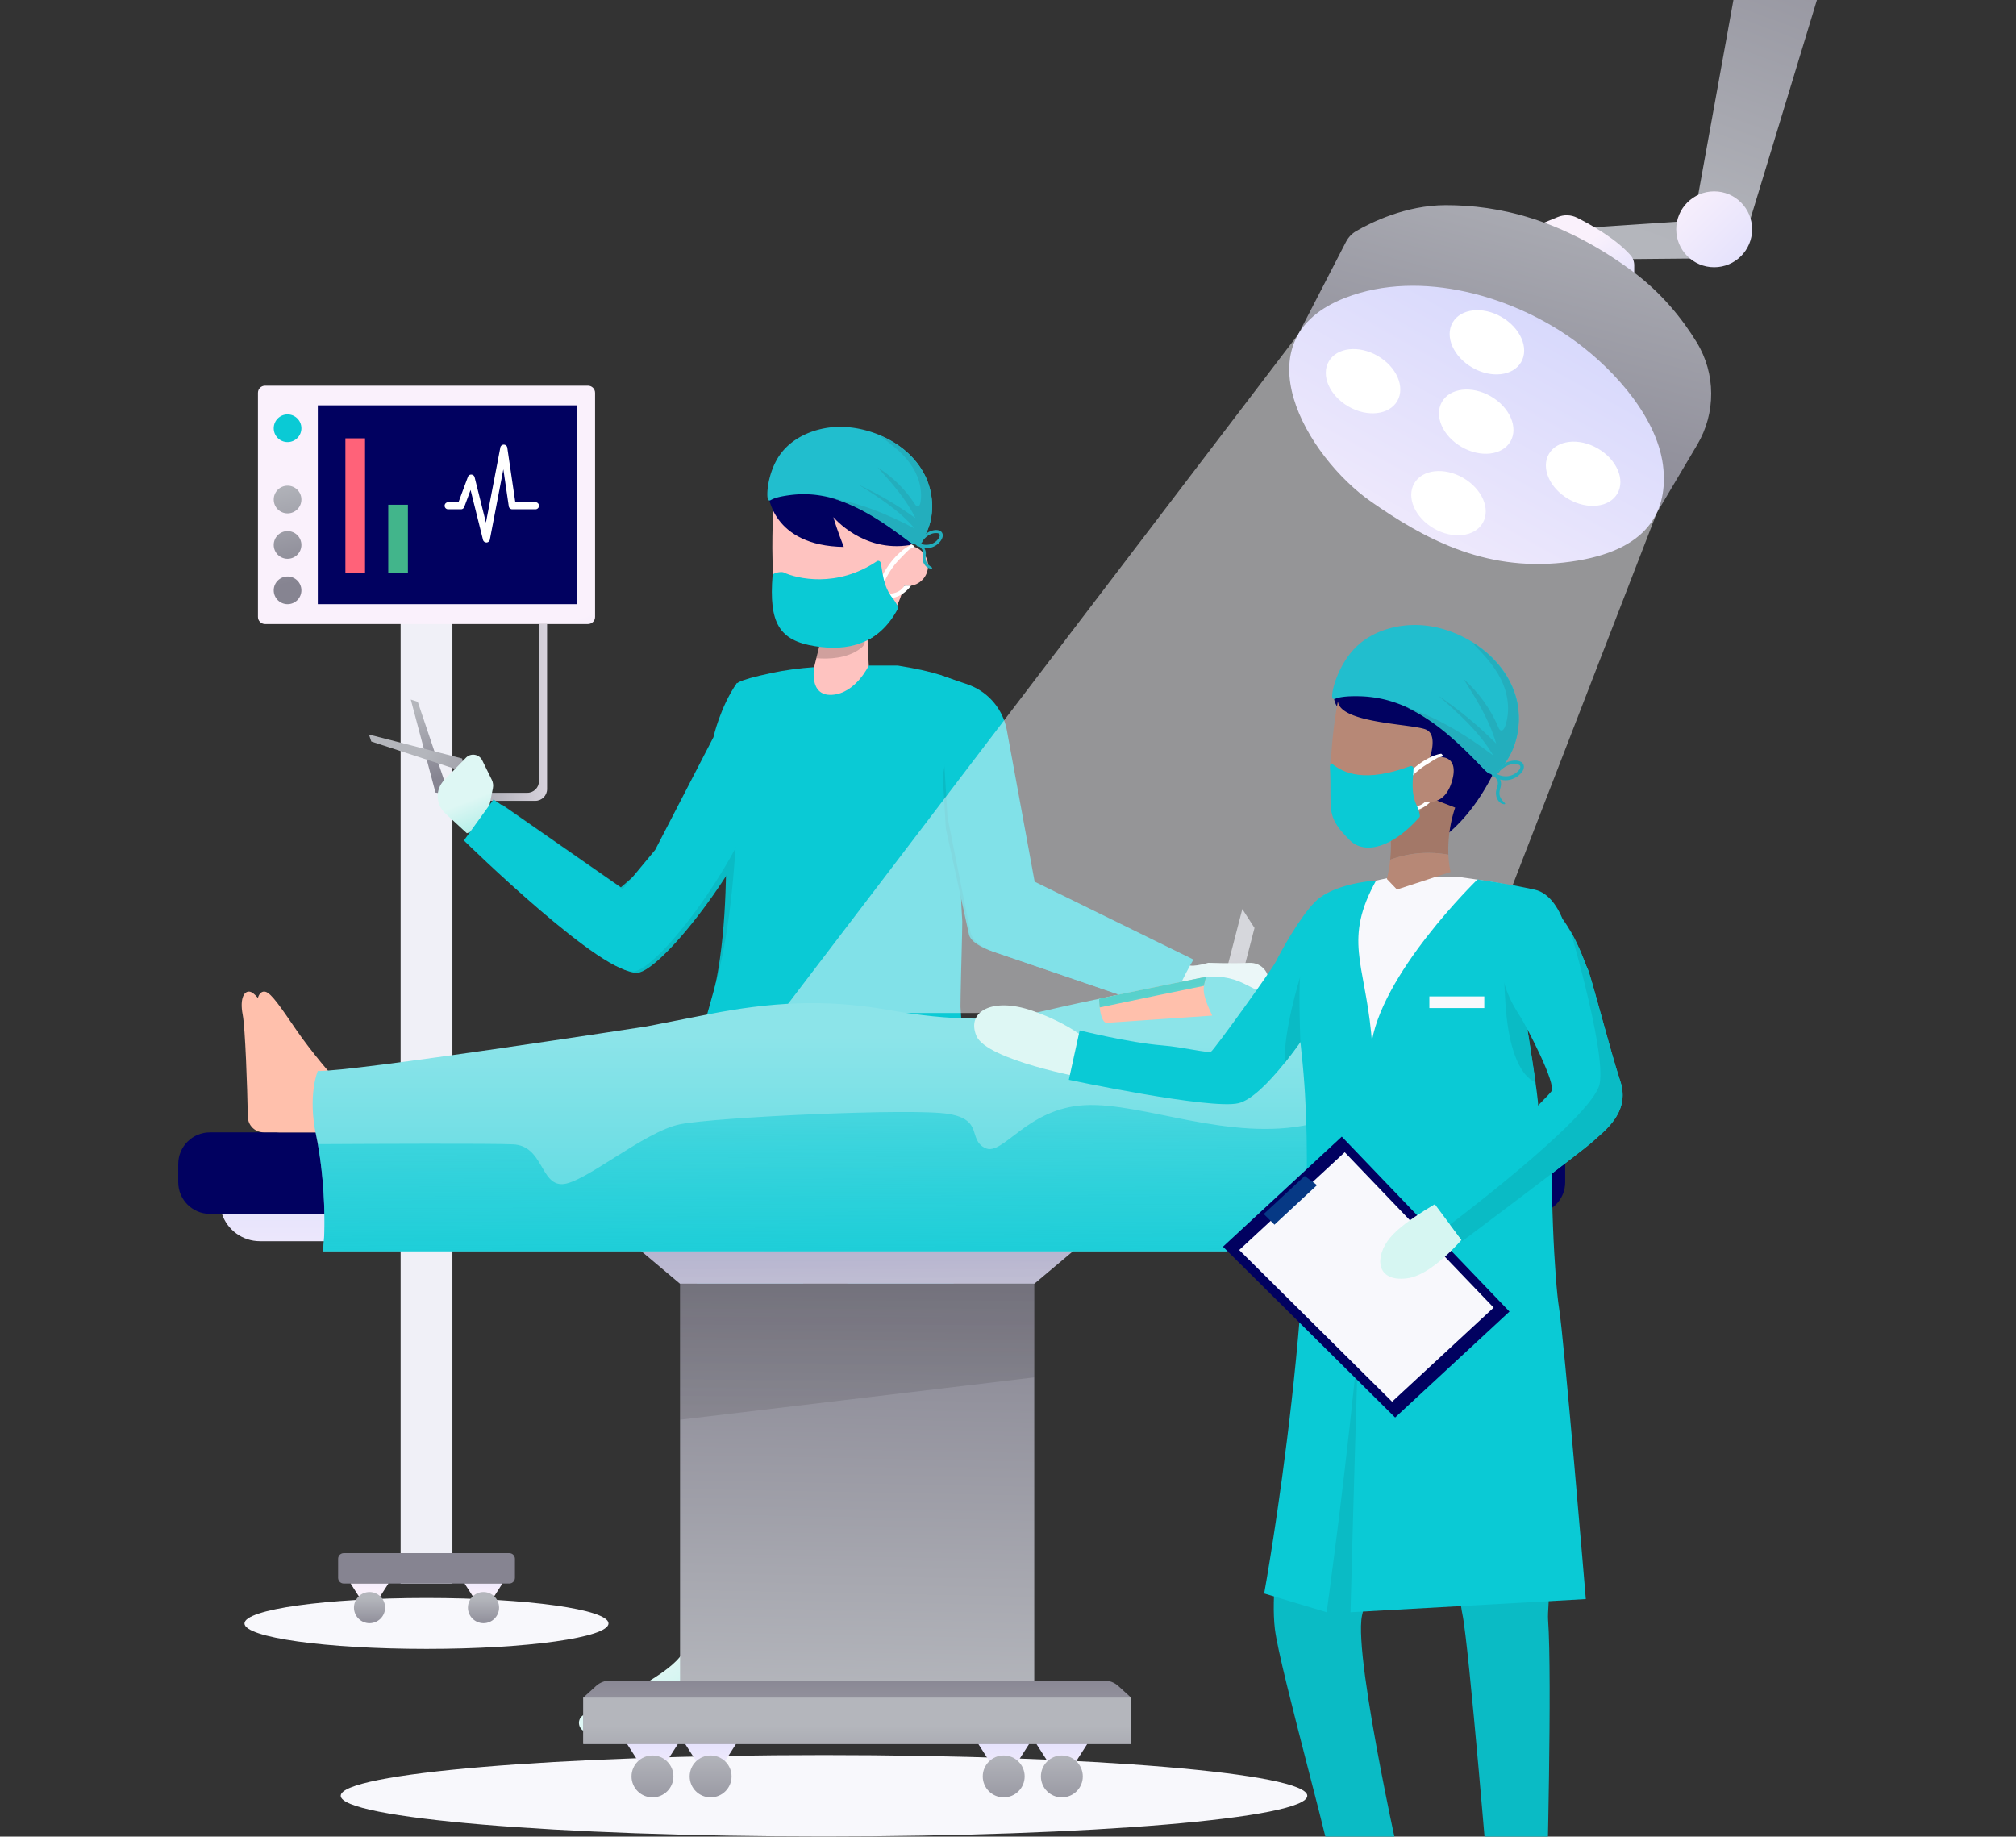 <svg width="8551" height="7790" fill="none" xmlns="http://www.w3.org/2000/svg"><rect width="100%" height="100%" fill="#333333" stroke="none"/><g clip-path="url(#clip0_30_5453)"><path d="M1809 6994c426.36 0 772-48.35 772-108s-345.64-108-772-108-772 48.35-772 108 345.64 108 772 108z" fill="#F8F8FC"/><path d="M2320.3 2646.91h-34.05v665.99c0 27.44-22.31 49.75-49.75 49.75h-336.52v34.05h370.72c27.44 0 49.75-22.31 49.75-49.75v-700.04" fill="url(#paint0_linear_30_5453)"/><path d="M1918.92 2607.7h-219.7v4108.94h219.7V2607.7z" fill="#F0F0F7"/><path d="M2493.77 2646.87H1124.36c-16.73 0-30.23-13.5-30.23-30.23v-950.41c0-16.73 13.5-30.23 30.23-30.23h1369.41c16.73 0 30.23 13.5 30.23 30.23v950.41c.15 16.73-13.5 30.23-30.23 30.23z" fill="url(#paint1_linear_30_5453)"/><path d="M1348.02 2562.66v-843.42H2446.8v843.42H1348.02z" fill="#010160"/><path d="M2160.18 6716.58h-702.09c-13.21 0-23.92-10.71-23.92-23.92v-81.01c0-13.21 10.71-23.92 23.92-23.92h702.09c13.21 0 23.92 10.71 23.92 23.92v81.01c-.14 13.21-10.86 23.92-23.92 23.92z" fill="url(#paint2_linear_30_5453)"/><path d="M1567.43 6716.59h-80.28l36.25 56.51h87.91l36.25-56.51h-80.13z" fill="url(#paint3_linear_30_5453)"/><path d="M1567.43 6884.79c36.47 0 66.04-29.56 66.04-66.04 0-36.47-29.57-66.04-66.04-66.04-36.48 0-66.05 29.57-66.05 66.04 0 36.48 29.57 66.04 66.05 66.04z" fill="url(#paint4_linear_30_5453)"/><path d="M2050.85 6716.59h-80.28l36.39 56.51h87.77l36.25-56.51h-80.13z" fill="url(#paint5_linear_30_5453)"/><path d="M2050.84 6884.79c36.48 0 66.04-29.56 66.04-66.04 0-36.47-29.56-66.04-66.04-66.04-36.47 0-66.04 29.57-66.04 66.04 0 36.48 29.57 66.04 66.04 66.04z" fill="url(#paint6_linear_30_5453)"/><path d="M1548.34 1859.23h-83.36v571.78h83.36v-571.78z" fill="#FF6279"/><path d="M1730.18 2140.94h-83.35v289.99h83.35v-289.99z" fill="#42B58B"/><path d="M2063.18 2300.94c-6.9 0-12.92-4.69-14.53-11.3l-52.69-211.33-26.71 72.06c-2.2 5.87-7.77 9.83-14.08 9.83h-54.31c-8.21 0-14.96-6.75-14.96-14.97 0-8.21 6.75-14.97 14.96-14.97h43.89l39.91-107.57c2.35-6.16 7.78-9.98 14.83-9.69 6.6.44 12.03 4.99 13.64 11.3l47.99 192.41 61.06-318.47a14.93 14.93 0 0114.67-12.18h.3c7.33.15 13.35 5.58 14.52 12.77l34.05 231.43h85.56c8.22 0 14.97 6.76 14.97 14.97 0 8.22-6.75 14.97-14.97 14.97h-98.47c-7.49 0-13.65-5.43-14.82-12.76l-23.05-156.89-57.23 298.36c-1.32 6.9-7.34 11.89-14.24 12.18 0-.15-.14-.15-.29-.15z" fill="#fff"/><path d="M1219.75 1875.17c32.42 0 58.7-26.28 58.7-58.7 0-32.43-26.28-58.71-58.7-58.71s-58.7 26.28-58.7 58.71c0 32.42 26.28 58.7 58.7 58.7z" fill="#0ACAD5"/><path d="M1219.75 2177.52c32.42 0 58.7-26.28 58.7-58.7s-26.28-58.71-58.7-58.71-58.7 26.29-58.7 58.71 26.28 58.7 58.7 58.7z" fill="url(#paint7_linear_30_5453)"/><path d="M1219.75 2370.13c32.42 0 58.7-26.28 58.7-58.7s-26.28-58.7-58.7-58.7-58.7 26.28-58.7 58.7 26.28 58.7 58.7 58.7z" fill="url(#paint8_linear_30_5453)"/><path d="M1219.75 2562.64c32.42 0 58.7-26.28 58.7-58.7s-26.28-58.71-58.7-58.71-58.7 26.29-58.7 58.71 26.28 58.7 58.7 58.7z" fill="url(#paint9_linear_30_5453)"/><path d="M5255.67 4188.72l65.45-252.78-51.73-80.24-86.14 333.02h72.42z" fill="url(#paint10_linear_30_5453)"/><path d="M4981.96 4099.34s-62.92-26.8-.69-28.9c62.23-2.09 51 37.72 59.35 30.13 8.34-7.6 10.67-44.65-.41-16.77-11.07 27.88 84.62.1 84.62.1s109.24 3.72 171.22.21c61.98-3.5 92.34 51.79 82.85 87.74-9.49 35.95-32.32 112.05-117.96 133.64-85.63 21.58-266.62-24.33-324.57-55.31-57.78-31.09 45.59-150.84 45.59-150.84z" fill="url(#paint11_linear_30_5453)"/><path d="M3168.72 6983.91l-26.45 302.08c-2.95 34.16-31.53 60.28-65.86 60.28h-582.15c-38.27 0-53.05-49.28-21.35-70.8 14.62-9.85 33.67-20.2 58.48-30.88 125.49-54.04 346.59-170.01 368.76-246.39 22.18-76.38 268.57-14.29 268.57-14.29z" fill="url(#paint12_linear_30_5453)"/><path d="M4030.62 6892.55l19.22 342.16c2.46 43.69-32.36 80.65-76.22 80.65H3426.8c-44.68 0-62.26-57.33-25.63-82.95 14.13-9.86 31.54-19.55 53.06-28.25 108.08-43.7 312.26-222.58 332.96-281.38 20.86-58.81 243.43-30.23 243.43-30.23z" fill="url(#paint13_linear_30_5453)"/><path d="M2889.83 7000.28c192.49 61.84 269.1 0 269.1 0l317.33-1991.3 60.25-378.31-533.56-181.62-4.78-1.59-.15 5.36-15.78 370.19-92.41 2177.27z" fill="url(#paint14_linear_30_5453)"/><path d="M3478.17 4486l61.41 507.93 234.92 1940.9c117.75 59.81 275.47-4.78 275.47-4.78l-6.66-1902.96-1.59-429.57L3478.17 4486z" fill="url(#paint15_linear_30_5453)"/><path d="M3382.32 3014.92s-64.69 141.24-44.86 788.53c2.09 67.9 21.45-1.45 25.58 78.02 43.5 836.99-3.27 732.89-3.27 732.89s-62.57 33.35-421.38-14.26c0 0-29.6 60.34 81.8-363.41 111.4-423.74 33.18-1136.56 33.18-1136.56s-22.57-10.95 149.28-53.2c49.47-12.21 108.78-23.46 179.67-32.01z" fill="#0ABBC5"/><path d="M1847.21 3361.64l-104.85-394.44 29.68 9.57 132.74 395.15-57.57-10.28z" fill="url(#paint16_linear_30_5453)"/><path d="M3160.54 2917.53s158.44 97.2 112.63 375.52c-45.82 278.32-433.85 794.44-560.29 831.54-126.44 37.13-710.32-538.68-710.32-538.68L2128 3411.74l505.52 351.9 225.91-196.98 201.47-418.97c0-.01 27.82-126.82 99.64-230.16z" fill="#0ABBC5"/><path d="M1960.26 3217.18L1565 3115.56l9.89 29.57L1971 3274.55l-10.74-57.37z" fill="url(#paint17_linear_30_5453)"/><path d="M4041.72 4597.67L3478.32 4486l61.41 507.93c195.81 28.1 380.47 33.74 503.58 33.31l-1.59-429.57z" fill="#0ABBC5"/><path d="M2982.24 4823.15c139.04 91.82 315.88 149.61 493.87 185.96l60.26-378.3-533.57-181.62c-1.74 1.45-3.33 2.61-4.92 3.77l-15.64 370.19z" fill="url(#paint18_linear_30_5453)"/><path d="M2076.12 3415.86l14.54-72.45c2.39-12.18.75-24.81-4.65-35.93l-40.7-82.66c-12.97-26.42-48.32-32.04-68.91-10.94l-92.03 94.62c-38.68 39.69-36.87 103.44 3.86 140.99l92.01 84.63s112.75-33.83 95.88-118.26z" fill="url(#paint19_linear_30_5453)"/><path d="M3458.75 2829.27l246.31-1.82-74.88 1810.56h-336.13s-12.31-1470.88 164.7-1808.74z" fill="#0ACAD5"/><path d="M4093.06 4618.31s-220.52 19.27-541.81 19.27v-878.72c-2.55-91.41-4.08-146.36-4.08-146.36s-15.96-572.17 137.77-789.52c0 0 60.92-.26 123.37 0 176.01 28.98 203.82 49.15 271.57 75.54 11.77 11.13-16.48 5.78-14.74 44.63 8.5 185.65-3.58 646.87 16.36 965.64 0 106.62-18.42 527.13 0 595.19-14.43 219.2-36.96-895.05 11.56 114.33z" fill="#0ACAD5"/><path d="M3998.86 3291.75l12.84 221.82 98.92 453.03c13.8 39.25 78.18 62.19 117.75 75.36l728.98 247.79c-10.48-60.03 85.14-228.53 85.14-228.53l-346.96-132.31-336.56-160.15-128.53-665.22c-17.61-84.17-76.77-153.65-157-184.39l-7.6-2.98-66.98 375.58z" fill="#0ABBC5"/><path d="M3458.75 2829.3s-71.98 154.76-85.97 885.02c-1.46 76.61 21.5-.2 21.47 89.56-.26 945.48-41.54 825.13-41.54 825.13s-64.23 33.4-420.1-44.07c0 0-32.72 65.98 100.67-403.82 133.39-469.79 92.49-1277.73 92.49-1277.73s-21.97-13.84 151.88-49.98c50.04-10.47 109.86-19.19 181.1-24.11z" fill="#0ACAD5"/><path d="M3125.77 2896.54s154.31 126.16 108.5 404.48c-45.82 278.32-410.68 780.48-537.12 817.59-126.45 37.12-729.36-553.69-729.36-553.69l125.44-174.16 547.4 380.58 138.3-166.57 247.19-478.07c.01-.01 27.83-126.82 99.65-230.16z" fill="#0ACAD5"/><path d="M3684.96 2822.96s-55.95 118.62-156.33 124.22c-100.38 5.6-74.62-120.69-74.62-120.69l8.62-34.86 36.75-147.91 14.49-58.59 159.29-17.76 11.8 255.59z" fill="#FEC3C0"/><path opacity=".18" d="M3649.65 2750.71c-57 43.14-135.77 45.33-187.02 40.91l36.75-147.9c73.81 15.51 219.65 54.45 150.27 106.99z" fill="#000"/><path d="M3856.1 2370.49s-25.19 363.46-278 370.51c-242.3 6.76-278.99-141.4-294.32-260.87-15.32-119.48-3.63-325.02-3.63-325.02l638.9-112.36-62.95 327.74z" fill="#FEC3C0"/><path d="M3853.65 2485.2c46.97-1.31 83.99-40.45 82.68-87.42-1.31-46.97-40.45-83.99-87.43-82.68-46.97 1.31-83.98 40.45-82.67 87.42 1.31 46.98 40.45 83.99 87.42 82.68z" fill="#FEC3C0"/><path d="M3258.51 2095.79s14.14 219.28 320.56 224.05c0 0-29.37-73.55-44.16-126.4 0 0 124.74 150.79 323.59 118.61 162.2-83.92 21.89-372.73-112.28-408.92-134.18-36.23-478.49 45.91-487.71 192.66z" fill="#010160"/><path d="M3982.59 2861.43l36.31 604.72 98.25 491.89c12.98 39.53 56.52 63.93 95.81 77.93l759.19 260.77c-9.22-60.23 89.91-226.69 89.91-226.69l-673.54-330.39-118.26-644.1c-15.84-84.52-73.54-155.22-153.11-187.64l-7.53-3.14-127.03-43.35z" fill="#0ACAD5"/><path d="M3734.29 2457.46l16.85 9.2c20.31-42.76 43.63-73.63 64.98-95.38 7.49-7.41 34.35-35.75 41.44-41.21 7.08-5.46 32.11-9.88 10.27-20.12-16.25 6.85-33.11 15.88-61.25 43.41-24.2 23.47-49.67 56.93-72.29 104.1zm15.53 79.81c72.72 9.48 112.15-50.8 114.59-53.08h-28.69c-.53.44-19.01 41.35-83.71 32.99l-2.19 20.09z" fill="#fff"/><path d="M3735.62 2387.6c8.27 35.62 9.39 100.65 52.14 151.4 5.6 6.54 26.47 37.78 20.32 43.35-81.55 153.61-215.27 179.84-350.32 158.67-152.49-23.91-197.16-97.9-180.84-300.94.8-10.36 37.22-16.6 46.25-12.42 57.07 27.17 227.03 66.77 395.86-46.88 6.4-4.44 14.9-1.06 16.59 6.82z" fill="#0ACAD5"/><path d="M3916.08 2209.96c12.36 15.33 8.48 39.66 5.31 57.69-.08.54-.16 1.12-.24 1.69 3.47-3.26 7.21-6.22 11.17-8.83 15.11-9.62 36.59-16.45 53.97-9.53 4.04 1.78 7.42 4.84 9.65 8.73 2.23 3.89 3.2 8.42 2.77 12.94-.59 9.52-6.07 18.5-11.96 25.64-11.91 14.13-28.35 23.4-46.3 26.11-6.67.9-13.42.98-20.1.23 5.37 8.53 7.59 18.78 6.26 28.9-.98 11.68-1.8 22.37 4.47 32.78 5.39 8.99 13.71 15.19 22.1 20.91.33.29.57.67.7 1.09.13.43.13.89.02 1.32-.12.43-.36.82-.68 1.11-.33.3-.73.5-1.16.57-21.91 2.46-38.8-22.06-39.02-42.53-.17-12.07 4.89-25.65-1.13-36.88a42.082 42.082 0 00-10.78-12.14c-1.99-.71-3.94-1.56-5.83-2.52l-.22-.03s-.19-.02-.28-.04c-.46.36-1.02.56-1.59.55-.57 0-1.13-.2-1.58-.57-15.05-12.82-25.32-30.62-29.09-50.4-3.5-17.43-2.02-38.48 8.83-53.17 10.86-14.7 32.47-18.83 44.71-3.62zm-1.93 99.27a68.744 68.744 0 0027 .55c13.86-2.46 26.5-9.76 35.77-20.68 4.28-5.18 9.61-12.39 8.94-19.57-.75-7.91-9.16-8.34-15.38-8.5-15.29-.37-30.12 6.75-41.67 16.71-5.26 4.65-10.06 9.82-14.33 15.44-.32.71-.55 1.49-.88 2.2a38.002 38.002 0 01-7.45 11.05s-.22-.03-.36.25c2.74 1.02 5.53 1.87 8.36 2.55zm-26.49-8.41c1.99.51 3.96 1.15 5.93 1.79 4.3-5.22 7.79-11.08 10.35-17.38 2.8-8.28 4.77-16.84 5.85-25.52 1.86-13.19 5.76-33.6-5.21-43.73-2.6-2.16-5.84-3.35-9.19-3.38-3.36-.03-6.63 1.11-9.3 3.22-5.69 4.47-9.67 10.84-11.26 18-6.24 23.5.83 47.12 12.81 67.13l.02-.13z" fill="#23AEBD"/><path d="M3577.28 2127.81c101.38 37.81 191.31 102.08 278.43 168.12 10.04 7.58 21.72 15.6 33.92 12.75 9.69-2.26 16.72-10.7 22.55-19.25 55.07-80.37 53-194.28 7.77-279.66-45.23-85.39-127.49-144.21-216.03-174.72-66.26-22.84-137.87-31.31-206.96-18.34-69.1 12.97-137.71 46.35-182.53 103.69-61.02 78.29-66.61 195.39-54.6 201.23 12.01 5.84 2.65-9.68 86.82-21.01 36.02-5.07 72.43-5.76 108.5-2.06a510.095 510.095 0 01122.13 29.25z" fill="#21BECE"/><mask id="a" style="mask-type:luminance" maskUnits="userSpaceOnUse" x="3256" y="1809" width="698" height="501"><path d="M3571.58 2127.04c102.96 38.03 194.37 102.51 282.93 168.75 10.21 7.61 22.08 15.65 34.46 12.83 9.83-2.24 16.95-10.67 22.84-19.21 55.72-80.28 53.38-194.22 7.3-279.73-46.08-85.51-129.7-144.51-219.63-175.23-67.3-22.98-139.98-31.6-210.09-18.77-70.1 12.83-139.66 46.07-185.03 103.33-61.76 78.19-49.92 195.37-37.72 201.24 12.21 5.87-14.6-9.74 70.8-20.9a462.68 462.68 0 01110.12-1.83 525.59 525.59 0 01124.02 29.52z" fill="#fff"/></mask><g mask="url(#a)"><path d="M3879.85 2241.81c-66.78-78.31-153.09-132.6-238.07-185.83 84.55 39.37 165.25 86.82 241.06 141.75-39.99-81.93-100.28-148.95-159.73-214.76 62.95 39.52 116.76 92.62 157.73 155.69 2.95 4.49 6.67 9.56 11.81 9.37 6.79-.29 10.27-9.23 11.57-16.62 10.48-60.13-11.37-121.68-46-168.32-34.64-46.64-80.54-80.84-125.99-114.45 49.61 2.32 97.49 18.83 138.27 47.66 59.57 42.72 100.47 107.73 114.05 181.28 13.62 74.4-3.04 156.28-46.49 217.07-13.18 18.35-29.63 35.39-50.03 41.52-33.1 9.92-65.95-10.97-94.26-31-96.08-67.98-186.99-124.98-283.07-192.96 125.88 15.02 256 69.59 369.15 129.6z" fill="#23AEBD"/></g><path opacity=".5" d="M7055.65 1991.04c-18.35-211.38-203.72-417.08-365.46-537.49-264.45-197.12-663.58-314.1-983.36-190.65-99.41 38.42-163.32 92.02-199.76 154.47L3313 4296.68h2893.04l821.09-2120.53c26.41-55.46 34.33-118.3 28.52-185.11z" fill="#F8F8FC"/><path d="M7723.91-57.002l-349.8 1151.562-765.77 7.13V973.888l574.85-38.289L7374.11-120c96.38 16.108 273.88 47.946 349.8 62.998z" fill="url(#paint20_linear_30_5453)"/><path d="M6549.58 944.181l57.57-23.633c26.67-10.959 56.77-9.902 82.38 3.037 58.23 29.31 163.85 88.455 226.17 158.695 10.43 11.76 15.98 27.07 15.98 42.78v36.84l-382.1-217.719z" fill="url(#paint21_linear_30_5453)"/><path d="M7270.73 1133.51c88.89 0 160.94-72.06 160.94-160.944 0-88.887-72.05-160.945-160.94-160.945s-160.94 72.058-160.94 160.945c0 88.884 72.05 160.944 160.94 160.944z" fill="url(#paint22_linear_30_5453)"/><path d="M7027.13 2176.02l171.77-289.67c79.62-134.27 79.09-301.56-2.37-434.64-60.08-98.23-148.27-209.66-273.7-302.22-299.84-221.412-567.2-279.373-790.46-279.373-170.72 0-319.65 74.861-379.99 109.981-18.35 10.695-33.13 26.272-42.91 45.022l-202.4 392.13 1520.06 758.77z" fill="url(#paint23_linear_30_5453)"/><path d="M5706.83 1262.78c-456.95 176.39-164.9 674.8 110.38 866.24 217.98 151.57 473.59 294.69 814.23 257.2 340.64-37.5 441.24-199.37 424.21-395.17-18.35-211.38-203.72-417.08-365.46-537.49-264.45-197.25-663.58-314.23-983.36-190.78z" fill="url(#paint24_linear_30_5453)"/><path d="M6406.78 1872.38c34.24-59.29-3.07-144.93-83.33-191.27s-173.08-35.83-207.31 23.46c-34.24 59.3 3.07 144.93 83.33 191.27s173.08 35.84 207.31-23.46zm453.53 221.05c34.23-59.3-3.08-144.93-83.34-191.27s-173.07-35.84-207.31 23.46c-34.23 59.29 3.08 144.93 83.34 191.27 80.26 46.33 173.07 35.83 207.31-23.46zm-408.18-557.65c34.24-59.3-3.07-144.93-83.33-191.27s-173.08-35.84-207.31 23.46c-34.24 59.29 3.07 144.93 83.33 191.27s173.08 35.83 207.31-23.46zm-162.89 682.36c34.23-59.3-3.08-144.93-83.34-191.27s-173.08-35.84-207.31 23.46c-34.24 59.29 3.08 144.93 83.34 191.27s173.07 35.83 207.31-23.46zm-362.39-517.38c34.23-59.3-3.08-144.93-83.34-191.27s-173.07-35.84-207.31 23.46c-34.23 59.29 3.08 144.93 83.34 191.27s173.07 35.83 207.31-23.46z" fill="#fff"/><path d="M3495.09 7789.51c1132.13 0 2049.9-77.32 2049.9-172.7 0-95.37-917.77-172.69-2049.9-172.69s-2049.89 77.32-2049.89 172.69c0 95.38 917.76 172.7 2049.89 172.7z" fill="#F8F8FC"/><path d="M930.146 5114.71l10.959 33.14c22.973 69.72 88.065 116.72 161.345 116.72h5189.96c73.27 0 138.37-47 161.34-116.72l10.96-33.14H930.146z" fill="url(#paint25_linear_30_5453)"/><path d="M6504.32 5148.77H890.539c-74.333 0-134.539-60.2-134.539-134.53v-76.71c0-74.34 60.206-134.54 134.539-134.54H6504.32c74.33 0 134.54 60.2 134.54 134.54v76.71c.13 74.2-60.21 134.53-134.54 134.53z" fill="#010160"/><path d="M4601.5 5264.56l-214.41 180.49H2884.45l-214.54-180.49H4601.5z" fill="url(#paint26_linear_30_5453)"/><path d="M4386.95 5445.06h-1502.5v1683.12h1502.5V5445.06z" fill="url(#paint27_linear_30_5453)"/><path opacity=".2" d="M4601.5 5264.56l-214.41 180.49v397.28l-1502.64 179.56v-576.84l-214.54-180.49H4601.5z" fill="url(#paint28_linear_30_5453)"/><path d="M2587.78 7128.16H4683.5c22.18 0 43.43 8.31 59.8 23.1l54.14 49.25v196.72H2473.98v-196.72l54.13-49.25c16.24-14.92 37.63-23.1 59.67-23.1z" fill="url(#paint29_linear_30_5453)"/><path d="M4797.44 7200.51H2473.98v196.85h2323.46v-196.85z" fill="url(#paint30_linear_30_5453)"/><path d="M2767.48 7397.38h-107.61l48.72 75.92h117.9l48.72-75.92h-107.73z" fill="url(#paint31_linear_30_5453)"/><path d="M2767.47 7623.55c49.08 0 88.86-39.78 88.86-88.86 0-49.07-39.78-88.85-88.86-88.85-49.07 0-88.85 39.78-88.85 88.85 0 49.08 39.78 88.86 88.85 88.86z" fill="url(#paint32_linear_30_5453)"/><path d="M3014.11 7397.38h-107.74l48.72 75.92h117.9l48.72-75.92h-107.6z" fill="url(#paint33_linear_30_5453)"/><path d="M3014.1 7623.55c49.08 0 88.86-39.78 88.86-88.86 0-49.07-39.78-88.85-88.86-88.85-49.07 0-88.85 39.78-88.85 88.85 0 49.08 39.78 88.86 88.85 88.86z" fill="url(#paint34_linear_30_5453)"/><path d="M4257.3 7397.38h-107.6l48.72 75.92h117.9l48.72-75.92H4257.3z" fill="url(#paint35_linear_30_5453)"/><path d="M4257.3 7623.55c49.07 0 88.86-39.78 88.86-88.86 0-49.07-39.79-88.85-88.86-88.85s-88.86 39.78-88.86 88.85c0 49.08 39.79 88.86 88.86 88.86z" fill="url(#paint36_linear_30_5453)"/><path d="M4503.93 7397.38H4396.2l48.71 75.92h117.91l48.72-75.92h-107.61z" fill="url(#paint37_linear_30_5453)"/><path d="M4503.93 7623.55c49.07 0 88.86-39.78 88.86-88.86 0-49.07-39.79-88.85-88.86-88.85s-88.86 39.78-88.86 88.85c0 49.08 39.79 88.86 88.86 88.86z" fill="url(#paint38_linear_30_5453)"/><path d="M5517.66 4382.2h117.9s-20.46-52.81 24.69-100.47c45.16-47.66 306.58-76.71 402.03-79.22v271.72s-101.39 10.17-148.66 66.41c0 0 94.93 4.23 100.87 67.34 5.94 62.97-91.1 45.94-141.4 0v79.61h-355.56V4382.2h.13z" fill="#FEC3C0"/><path d="M5517.66 4382.21v66.81c94.14 92.29 232.5 109.45 232.5 109.45-71.56-52.42-114.6-176.26-114.6-176.26h-117.9z" fill="url(#paint39_linear_30_5453)"/><path d="M6125.79 4571.27c44.89 104.97-54.66 187.88-155.8 196.73-10.95.79-21.91.79-32.74 0-8.71-.79-17.03-1.85-24.95-3.43-56.64-11.49-90.18-43.57-107.34-66.15-2.51-3.3-4.49-7-5.55-10.83-3.96-12.14-1.32-25.74 7.26-35.78 34.46-40.66 66.41-43.83 66.41-43.83 37.5 34.33 101.4 52.41 128.73 33.01 9.11-6.34 14.13-17.17 12.68-33.01 0-.13 0-.53-.13-.66-6.47-62.32-100.74-66.68-100.74-66.68 32.48-38.68 90.31-55.45 123.58-62.31 15.05-3.17 25.08-4.1 25.08-4.1v-271.72s15.71-1.45 38.82-.79c58.36 1.72 162.92 17.03 170.32 105.1 10.16 122.65-145.63 264.45-145.63 264.45z" fill="url(#paint40_linear_30_5453)"/><path d="M1417.87 4573s-94.54-107.34-160.95-204.38c-66.41-97.04-105.62-155-130.31-161.87-24.69-6.87-45.95 26.41-32.35 97.04 10.83 56.51 19.54 307.5 21.79 433.19.66 36.57 30.49 65.88 67.2 65.88h234.62V4573z" fill="#FFC0AC"/><path d="M1353.04 4573s-94.53-107.34-160.94-204.38c-66.42-97.04-105.63-155-130.32-161.87-24.69-6.87-45.94 26.41-32.35 97.04 10.83 56.51 19.55 307.5 21.79 433.19.66 36.57 30.5 65.88 67.2 65.88h234.62V4573z" fill="#FFC0AC"/><path d="M5635.56 5307.21s-119.22-618.3-96.25-1001.58l-260.23-132.29c-57.17-29.05-122.26-38.03-185.1-25.48-167.55 33.53-507 102.19-654.21 137.44-199.37 47.66-403.75 45.94-672.83-1.72-269.21-47.66-502.5-32.35-763.13 18.75l-260.63 51.1s-1255.47 194.21-1395.16 189.06c0 0-44.23 101.67-6.86 274.89 37.36 173.22 42.64 415.1 27.2 490.09h4267.2v-.26z" fill="url(#paint41_linear_30_5453)"/><path d="M6099.91 4191.81s100.34-68.53 206.89-20.07c106.55 48.45 142.2 269.21 71.96 433.98-70.24 164.77-181.67 214.15-278.85 220.23-97.17 5.94-129.92-57.96-129.92-57.96s130.85-257.2 129.92-576.18z" fill="#0ACAD5"/><path d="M6054.23 4626.19c-22.58 63.64-60.21 117.51-84.24 141.8-10.96.8-21.91.8-32.74 0-8.72-.79-17.03-1.84-24.95-3.43 37.23-29.7 67.99-72.22 89.64-123.58 4.62-10.82 8.85-22.05 12.55-33.67 9.64-29.7 16.5-61.65 20.2-95.58 1.05-10.3 1.85-21.53 2.51-33.41 5.28-97.83-3.83-240.69-6.47-279.51-.53-5.54 3.69-10.43 9.37-10.95l48.32-4.89c5.55-.53 10.7 3.3 11.49 8.85.53 3.03.92 6.33 1.32 9.9 11.22 95.59 3.04 283.33-47 424.47z" fill="url(#paint42_linear_30_5453)"/><path d="M5141.64 4307.73c-50.17-106.54-36.71-117.5-26.01-163.45-7.26.93-14.39 1.98-21.65 3.43-105.89 21.26-280.7 56.51-432.01 88.46 2.78 102.33 30.5 102.33 30.5 102.33l449.17-30.77z" fill="#FFC0AC"/><path d="M4664.35 4273.14c155.8-32.87 327.17-68.26 442.3-91.63 1.85-11.75 5.41-22.71 8.85-37.36-7.27.92-14.39 1.98-21.66 3.43-81.46 16.24-203.59 40.93-324.39 65.88-36.31 7.53-72.62 15.19-107.61 22.58.4 14.39 1.32 26.54 2.51 37.1z" fill="url(#paint43_linear_30_5453)"/><path d="M5635.56 5307.22s-49.11-254.82-78.16-538.55c-341.3 76.44-709-93.75-955.76-81.07-246.77 12.67-347.51 218.11-422.63 182.07-74.99-36.04-5.81-119.75-155.93-144.97s-986.66 13.6-1138.62 43.97c-151.84 30.36-407.85 252.44-500.27 254.02-92.28 1.59-80.8-163.06-207.81-168.86-96.12-4.36-592.95-2.12-828.22-.8 30.89 169.13 34.46 384.34 20.2 454.19h4267.2z" fill="url(#paint44_linear_30_5453)"/><path d="M5664.54 5429.42s-173.24 732.27-212.67 955.35c-33.68 189.84-60.5 387.53-44.35 524.58 19.96 169.68 270.26 1049.07 259.86 1098.81-10.39 49.74 298.63 19.5 298.63 19.5S5739 7035.21 5777.04 6852.64c28.17-135.19 275.14-1033.29 312.98-987.38 37.84 45.92 84.78 847.73 112.81 980.8 28.03 133.06 114.07 1184.56 114.07 1184.56s192.4 27.25 243.78-14.48c0 0 23.39-897.84 5.54-1147.32-6.92-95.09 116.18-1140.04-41.57-1560.74-83.19-222.27-860.11 121.34-860.11 121.34z" fill="#0ABBC5"/><path d="M4621.75 4420.57s-76.14-75.63-243.67-133.7c-167.53-58.07-280.31 2.69-236.64 106.68 43.67 104 462 179.63 462 179.63l18.31-152.61z" fill="#DEF7F4"/><path d="M4533.5 4580.08s599.76 127.48 719.12 99.35c55.16-13.02 127.82-86.03 196.87-171.85 22.77-28.27 45.04-57.93 66.35-87.29 84.72-117.25 151.1-229.65 151.1-229.65s250.44-281.33 49.48-406.75c0 0-72.93-26.2-139.91 42.62-66.97 68.82-145.52 212.77-163.23 249.47-17.7 36.71-263.53 376.76-276.28 384.43-12.75 7.67-120.23-19.46-206.4-26.3-140.53-11.26-351.12-63.71-351.12-63.71l-45.98 209.68z" fill="#0ACAD5"/><path d="M6644.27 4165.68s-45.03-330.48-90.61-367.36c-45.58-36.87-358.43-77.57-358.43-77.57h-290.96s-257.73 51.13-288.32 77.11c-32.63 27.17-89.78 289.32-95.01 369.81l315.2 351.68 807.96-351.65.17-2.02z" fill="#F8F8FC"/><path d="M5707.13 3077.15s30.39 2.14-26.05-66.74c-56.43-68.87-4.35-146.98 54.27-152.2 58.61-4.15 49.7 9.53 61.65-29.03 11.94-38.56-52.45 16.65-23.16 0 29.29-16.66-6.64-.11 57.52-30.36 64.15-30.25-4.82-65.69 35.55-57.34 40.37 8.34 175.88-76.09 407.13 57.34 231.24 133.43 125.11 365.32 40.43 519.33-84.69 154.01-177.77 220.83-177.77 220.83l-147.12-106.37-282.45-355.46z" fill="#010160"/><path d="M5896.56 3646.63a571.08 571.08 0 00-.59-127.71l122.63-152.9 153.57 59.37c-21.61 64.56-31.33 132.24-28.73 200-82.73-15.46-168.34-8.1-246.88 21.24z" fill="#A37868"/><path d="M5674.84 2974.22s-74.96 381.2 10.7 533.02c85.65 151.82 291.49 39.87 360.48-108.43 0 0 85.66 26.25 115.41-95.9 29.75-122.14-95.18-98.15-105.88-62.76 0 0 52.33-122.12-8.31-146.21-60.65-24.09-364.06-26.15-372.4-119.72zm477.92 724.41c-5.2-24.14-8.34-48.64-9.39-73.27-82.7-15.41-168.27-8.03-246.77 21.26a657.14 657.14 0 01-13.86 81.76l42.61 44.44 227.41-74.19z" fill="#B78876"/><path d="M6612.24 5543.86c-15.87-97.64-43.75-523.44-22.69-893.94-25.46 36.56-67.31 47.02-65.82 38.52 3.47-19.48-45.27-323.35-45.27-323.35 68 67.16 103.92 122.36 119.75 167.06 9.8-107.04 24.66-205.24 46.34-283.94 54.25-197.13-10.39-447.23-134.29-474.55-123.91-27.31-243.59-43.2-243.59-43.2s-419.13 406.26-452.04 714.22c-32.91 307.96-86.32 2393.69-86.32 2393.69l998.03-55.76s-91.73-1101.04-114.1-1238.75z" fill="#0ACAD5"/><mask id="b" style="mask-type:luminance" maskUnits="userSpaceOnUse" x="5728" y="3730" width="999" height="3109"><path d="M6612.32 5543.85c-15.87-97.61-43.75-523.31-22.69-893.72-25.46 36.54-67.31 47.01-65.82 38.5 3.46-19.46-45.28-323.27-45.28-323.27 68.01 67.15 103.93 122.34 119.76 167.02 9.8-107.01 24.67-205.19 46.35-283.86 54.25-197.09-10.39-447.13-134.31-474.44-123.91-27.31-243.6-43.19-243.6-43.19s-419.17 406.16-452.08 714.05c-32.91 307.88-86.32 2393.12-86.32 2393.12l998.1-55.75s-91.73-1100.78-114.11-1238.46z" fill="#fff"/></mask><g mask="url(#b)"><path d="M6529.28 4495.73l-50.75-130.23s-116.6-383.61-63.43-428.33c0 0-53-6.08-29.1 327.09 23.91 333.17 145.92 331.88 145.92 331.88l-53.39-230.64" fill="#0ABBC5"/></g><path d="M6598.4 4532.59c-3.54 38.43-6.51 78-8.84 118.24 18.31-25.76 28.27-64.39 8.84-118.24z" fill="#A7AAB8"/><path d="M5613.13 3797.47s-146.5 185.85-92.22 672.12c98.08 878.7-158.81 2289.26-158.81 2289.26l265 79.52s253.25-1803.19 188.75-2457.6c-29.39-298.23-116.59-397.48 21-645.9 0 0-133.99 6.48-223.72 62.6z" fill="#0ACAD5"/><path d="M5187.38 5287.99l730.15 724.43 484.96-449.31-711.17-741.97-503.94 466.85z" fill="#010160"/><path d="M5256.21 5301.96l648.48 643.4 430.73-399.06-631.65-658.98-447.56 414.64z" fill="#F8F8FC"/><path d="M5405.74 5194.41l-45.4-45.16 173.69-161.33 52.21 38.86-180.5 167.63z" fill="#063985"/><path d="M5450.01 4507c22.52-28.24 44.56-57.88 65.64-87.22 0 0-7.92-214-1.03-275.46.14-.07-72.11 230.32-64.61 362.68z" fill="#0ABBC5"/><path d="M6062.75 4275.8h232.96v-49.41h-232.96v49.41z" fill="#F8F8FC"/><path d="M6137.78 5078.81s-175.09 91.61-241.22 170.53c-66.14 78.92-62.26 188.34 69.52 173.06 131.78-15.29 293.45-236.69 293.45-236.69l-121.75-106.9z" fill="#D6F6F2"/><path d="M6388.9 3802.82c-33.82 12.56-46.61 70.1-32.71 236.83 13.89 166.73 75.13 243.43 97.97 282 22.84 38.57 148.48 276.29 125.91 307.55-22.56 31.26-235.91 233.03-248.25 249.44-12.34 16.41-250.54 223.07-250.54 223.07l121.3 162.41s514.32-385.05 554.52-423.48c40.21-38.44 160.09-119.23 115.73-253.5-45.06-136.5-126.12-456.04-140.51-481.02-14.38-24.98-119.84-386.28-343.42-303.3z" fill="#0ACAD5"/><mask id="c" style="mask-type:luminance" maskUnits="userSpaceOnUse" x="6081" y="3790" width="802" height="1475"><path d="M6389.13 3802.51c-33.82 12.56-46.6 70.11-32.71 236.86s75.11 243.46 97.94 282.03c22.83 38.58 148.4 276.33 125.85 307.59-22.55 31.27-235.81 233.07-248.14 249.48-12.33 16.41-250.43 223.1-250.43 223.1L6202.89 5264s514.09-385.1 554.27-423.54c40.19-38.44 160.01-119.24 115.67-253.53-45.03-136.52-126.06-456.1-140.44-481.08-14.37-24.99-119.79-386.33-343.26-303.34z" fill="#fff"/></mask><g mask="url(#c)"><path d="M6644.64 3890.75s168.26 559.06 140.55 705.38c-27.72 146.32-677.67 630.56-677.67 630.56l100.84 88.34 448.41-298.32 280.94-319.31-152.42-606.41-140.65-200.24z" fill="#0ABBC5"/></g><path d="M6381.44 3173.56c10.94 19.69 1.59 47.05-5.68 67.27-.2.61-.41 1.26-.62 1.91 4.62-3.18 9.47-5.96 14.5-8.31 19.14-8.56 44.95-12.85 63.31-1.99 4.24 2.72 7.46 6.8 9.2 11.65 1.75 4.85 1.93 10.23.52 15.35-2.59 10.86-10.65 20.29-18.8 27.52-16.42 14.29-36.99 22.23-57.95 22.36a93.333 93.333 0 01-22.91-3.08c4.38 10.71 4.82 22.87 1.26 34.3-3.49 13.28-6.59 25.45-1.57 38.48 4.3 11.24 12.5 19.76 20.88 27.74.32.38.52.86.58 1.37.06.51-.03 1.04-.25 1.51-.22.48-.57.89-1 1.18-.43.29-.93.45-1.43.46-25.41-.82-39.65-31.85-35.74-55.44 2.26-13.92 10.77-28.71 6.2-42.64-2.22-5.91-5.54-11.26-9.8-15.76a57.31 57.31 0 01-6.12-3.87l-.24-.07s-.2-.06-.31-.09c-.59.34-1.27.47-1.92.37a2.79 2.79 0 01-1.67-.92c-14.52-17.27-22.59-39.46-22.86-62.85-.44-20.65 5.51-44.62 20.84-59.73 15.33-15.1 40.74-16.27 51.58 3.28zm-22.35 113.92c9.69 3.74 20.08 5.48 30.6 5.12 16.25-.52 32.1-6.82 44.87-17.85 5.91-5.24 13.44-12.66 14.14-21.03.75-9.23-8.72-11.13-15.77-12.35-17.32-2.96-35.62 2.76-50.78 12.31-6.92 4.47-13.43 9.63-19.42 15.39-.51.76-.94 1.62-1.45 2.38a46.394 46.394 0 01-10.73 11.49s-.24-.08-.45.22c2.9 1.63 5.91 3.07 8.99 4.32zm-28.42-14.08c2.16.92 4.27 1.98 6.38 3.04a81.452 81.452 0 0015.3-18.28c4.87-9.06 8.84-18.58 11.83-28.4 4.8-14.86 13.37-37.71 2.95-51.19a16.173 16.173 0 00-9.77-5.42c-3.8-.59-7.76.17-11.22 2.16-7.37 4.19-13.2 10.87-16.46 18.84-11.86 26.02-8.62 54.38.94 79.4l.05-.15z" fill="#23AEBD"/><path d="M6012.83 3022.66c107.61 60.38 196.83 149.31 282.5 239.8 9.88 10.4 21.53 21.56 35.99 20.32 11.47-.99 21.19-9.54 29.55-18.41 78.93-83.34 99.7-214.78 65.6-320.58-34.1-105.79-115.71-187.17-210.21-237.01-70.72-37.3-150.43-58.96-231.64-55.52-81.21 3.43-166.01 30.44-228.61 88.98-85.29 79.96-115.42 213.8-102.94 222.52 12.47 8.72 4.97-10.7 102.99-9.75 41.99.16 83.54 5.42 123.81 15.68a567.152 567.152 0 01132.96 53.97z" fill="#21BECE"/><mask id="d" style="mask-type:luminance" maskUnits="userSpaceOnUse" x="5656" y="2648" width="787" height="635"><path d="M6006.49 3020.83c109.38 60.9 200.24 150.32 287.5 241.28 10.07 10.45 21.93 21.68 36.59 20.49 11.63-.94 21.43-9.46 29.87-18.3 79.66-83.14 100.13-214.66 65.08-320.74-35.05-106.08-118.16-187.89-214.19-238.2-71.87-37.64-152.78-59.65-235.11-56.55-82.33 3.11-168.18 29.81-231.39 88.16-86.11 79.72-96.43 216.56-83.75 225.34 12.69 8.79-14.63-13.64 84.76-12.28 42.57.33 84.72 5.77 125.6 16.21 47.21 12.53 92.54 30.85 135.04 54.59z" fill="#fff"/></mask><g mask="url(#d)"><path d="M6333.77 3204.19c-60.05-101.24-147.19-178.08-233.01-253.47 88.15 59.36 170.3 127.41 245.36 203.23-28.85-100.95-83.81-188.1-138.06-273.74 63.57 55.95 113.98 126.02 147.77 205.42 2.44 5.66 5.65 12.11 11.53 12.74 7.78.81 13.55-8.9 16.53-17.2 24.12-67.45 11.77-141.93-18.15-201.37-29.91-59.44-75.18-106.43-120.04-152.67 55.94 10.92 107.04 37.88 147.57 77.84 59.07 59.08 92.38 140.7 92.89 227.61.4 87.9-35.16 179.36-96.92 242.1-18.71 18.93-40.88 35.8-65.32 39.47-39.66 5.91-72.77-23.6-100.9-51.35-95.47-94.22-187.28-174.94-282.74-269.16 140.09 38.22 276.99 122.66 393.49 210.55z" fill="#23AEBD"/></g><path d="M5948.76 3308.91l14.22 12.89c29.77-36.8 59.68-61.34 85.53-77.49 9.02-5.44 41.77-26.7 49.94-30.34 8.18-3.65 33.54-2.08 14.71-17.16-17.41 2.85-35.91 7.68-69.72 27.84-29.03 17.15-61.63 43.71-94.68 84.26zm.37 122.92c68.47 26.26 116.47-29.82 119.37-31.47h-23.42c-.61.31-28.17 35.74-89.11 12.45l-6.84 19.02z" fill="#fff"/><path d="M5995.43 3260.31c-.31 36.56-14.47 100.04 15.19 159.4 3.92 7.67 16.88 42.94 9.6 46.91-115.29 130.21-232.64 159.46-295.22 96.88-106.5-106.5-74.5-123-84-313.71 3.21-9.88 1.7-15.98 9.5-9.79 49.11 39.79 139.64 80.7 330.4 9.79 7.26-2.82 14.73 2.46 14.53 10.52z" fill="#0ACAD5"/></g><defs><linearGradient id="paint0_linear_30_5453" x1="2004.94" y1="3021.82" x2="2537.69" y2="3021.82" gradientUnits="userSpaceOnUse"><stop stop-color="#A5A6AE"/><stop offset="1" stop-color="#FAF1FC"/></linearGradient><linearGradient id="paint1_linear_30_5453" x1="2327.51" y1="3567.01" x2="2036.72" y2="2767.33" gradientUnits="userSpaceOnUse"><stop stop-color="#D5D7FC"/><stop offset="1" stop-color="#FAF1FC"/></linearGradient><linearGradient id="paint2_linear_30_5453" x1="1809.09" y1="6576.27" x2="1809.09" y2="6211.17" gradientUnits="userSpaceOnUse"><stop stop-color="#868491"/><stop offset="1" stop-color="#B4B6BC"/></linearGradient><linearGradient id="paint3_linear_30_5453" x1="1576.7" y1="6552.27" x2="1566.01" y2="6740.43" gradientUnits="userSpaceOnUse"><stop stop-color="#D5D7FC"/><stop offset="1" stop-color="#FAF1FC"/></linearGradient><linearGradient id="paint4_linear_30_5453" x1="1567.36" y1="6914.14" x2="1567.36" y2="6779.16" gradientUnits="userSpaceOnUse"><stop stop-color="#868491"/><stop offset="1" stop-color="#B4B6BC"/></linearGradient><linearGradient id="paint5_linear_30_5453" x1="2058.59" y1="6579.65" x2="2047.9" y2="6767.81" gradientUnits="userSpaceOnUse"><stop stop-color="#D5D7FC"/><stop offset="1" stop-color="#FAF1FC"/></linearGradient><linearGradient id="paint6_linear_30_5453" x1="2050.8" y1="6914.14" x2="2050.8" y2="6779.16" gradientUnits="userSpaceOnUse"><stop stop-color="#868491"/><stop offset="1" stop-color="#B4B6BC"/></linearGradient><linearGradient id="paint7_linear_30_5453" x1="1290.84" y1="2460.7" x2="1201.03" y2="2028.79" gradientUnits="userSpaceOnUse"><stop stop-color="#868491"/><stop offset="1" stop-color="#B4B6BC"/></linearGradient><linearGradient id="paint8_linear_30_5453" x1="1252.45" y1="2468.75" x2="1162.65" y2="2036.83" gradientUnits="userSpaceOnUse"><stop stop-color="#868491"/><stop offset="1" stop-color="#B4B6BC"/></linearGradient><linearGradient id="paint9_linear_30_5453" x1="1214.07" y1="2476.69" x2="1124.27" y2="2044.78" gradientUnits="userSpaceOnUse"><stop stop-color="#868491"/><stop offset="1" stop-color="#B4B6BC"/></linearGradient><linearGradient id="paint10_linear_30_5453" x1="5400.92" y1="4778.87" x2="5246.66" y2="4035.64" gradientUnits="userSpaceOnUse"><stop stop-color="#868491"/><stop offset="1" stop-color="#B4B6BC"/></linearGradient><linearGradient id="paint11_linear_30_5453" x1="4836.8" y1="4443.94" x2="5179.94" y2="4119.96" gradientUnits="userSpaceOnUse"><stop stop-color="#9DEAE2"/><stop offset="1" stop-color="#DEF7F4"/></linearGradient><linearGradient id="paint12_linear_30_5453" x1="3143.78" y1="7621.37" x2="2775.23" y2="7099.65" gradientUnits="userSpaceOnUse"><stop stop-color="#9DEAE2"/><stop offset="1" stop-color="#DEF7F4"/></linearGradient><linearGradient id="paint13_linear_30_5453" x1="4067.88" y1="7598.97" x2="3665.82" y2="7031.78" gradientUnits="userSpaceOnUse"><stop stop-color="#9DEAE2"/><stop offset="1" stop-color="#DEF7F4"/></linearGradient><linearGradient id="paint14_linear_30_5453" x1="3741.97" y1="7666.46" x2="3168.01" y2="5657.57" gradientUnits="userSpaceOnUse"><stop stop-color="#0ACAD5"/><stop offset="1" stop-color="#0ACAD5"/></linearGradient><linearGradient id="paint15_linear_30_5453" x1="4380.78" y1="7420.77" x2="3806.84" y2="5411.98" gradientUnits="userSpaceOnUse"><stop stop-color="#0ACAD5"/><stop offset="1" stop-color="#0ACAD5"/></linearGradient><linearGradient id="paint16_linear_30_5453" x1="1854.49" y1="3300.41" x2="1758.85" y2="3020.78" gradientUnits="userSpaceOnUse"><stop stop-color="#868491"/><stop offset="1" stop-color="#B4B6BC"/></linearGradient><linearGradient id="paint17_linear_30_5453" x1="2182.96" y1="3445.26" x2="1800.64" y2="3202.16" gradientUnits="userSpaceOnUse"><stop stop-color="#868491"/><stop offset="1" stop-color="#B4B6BC"/></linearGradient><linearGradient id="paint18_linear_30_5453" x1="3857.54" y1="3700.29" x2="2737.06" y2="5561.43" gradientUnits="userSpaceOnUse"><stop stop-color="#08A6AF"/><stop offset="1" stop-color="#0ACAD5"/></linearGradient><linearGradient id="paint19_linear_30_5453" x1="2064.09" y1="3587.5" x2="1988.51" y2="3395.31" gradientUnits="userSpaceOnUse"><stop stop-color="#9DEAE2"/><stop offset="1" stop-color="#DEF7F4"/></linearGradient><linearGradient id="paint20_linear_30_5453" x1="7704.78" y1="-918.874" x2="7000.74" y2="1008.58" gradientUnits="userSpaceOnUse"><stop stop-color="#868491"/><stop offset="1" stop-color="#B4B6BC"/></linearGradient><linearGradient id="paint21_linear_30_5453" x1="6950.75" y1="1360.16" x2="6737.23" y2="1019.68" gradientUnits="userSpaceOnUse"><stop stop-color="#D5D7FC"/><stop offset="1" stop-color="#FAF1FC"/></linearGradient><linearGradient id="paint22_linear_30_5453" x1="7606.98" y1="1308.79" x2="7106.74" y2="808.559" gradientUnits="userSpaceOnUse"><stop stop-color="#D5D7FC"/><stop offset="1" stop-color="#FAF1FC"/></linearGradient><linearGradient id="paint23_linear_30_5453" x1="6212.51" y1="2218.65" x2="6662.63" y2="504.71" gradientUnits="userSpaceOnUse"><stop stop-color="#868491"/><stop offset="1" stop-color="#B4B6BC"/></linearGradient><linearGradient id="paint24_linear_30_5453" x1="6590.76" y1="1215.69" x2="5721.29" y2="2777.66" gradientUnits="userSpaceOnUse"><stop stop-color="#D5D7FC"/><stop offset="1" stop-color="#FAF1FC"/></linearGradient><linearGradient id="paint25_linear_30_5453" x1="3697.47" y1="4680.58" x2="3697.47" y2="5626.99" gradientUnits="userSpaceOnUse"><stop stop-color="#D5D7FC"/><stop offset="1" stop-color="#FAF1FC"/></linearGradient><linearGradient id="paint26_linear_30_5453" x1="3633.61" y1="5164.21" x2="3648.99" y2="5887.04" gradientUnits="userSpaceOnUse"><stop stop-color="#D5D7FC"/><stop offset="1" stop-color="#FAF1FC"/></linearGradient><linearGradient id="paint27_linear_30_5453" x1="3652.6" y1="5416.09" x2="3617.97" y2="7205.18" gradientUnits="userSpaceOnUse"><stop stop-color="#868491"/><stop offset="1" stop-color="#B4B6BC"/></linearGradient><linearGradient id="paint28_linear_30_5453" x1="3635.75" y1="5299.97" x2="3635.75" y2="7010.56" gradientUnits="userSpaceOnUse"><stop stop-color="#1E1B1C"/><stop offset="1" stop-color="#1E1B1C" stop-opacity="0"/></linearGradient><linearGradient id="paint29_linear_30_5453" x1="3635.73" y1="7087" x2="3635.73" y2="7575.17" gradientUnits="userSpaceOnUse"><stop stop-color="#868491"/><stop offset="1" stop-color="#B4B6BC"/></linearGradient><linearGradient id="paint30_linear_30_5453" x1="3635.7" y1="7773.73" x2="3635.7" y2="7317.25" gradientUnits="userSpaceOnUse"><stop stop-color="#868491"/><stop offset="1" stop-color="#B4B6BC"/></linearGradient><linearGradient id="paint31_linear_30_5453" x1="2767.5" y1="7265.91" x2="2767.5" y2="7562.17" gradientUnits="userSpaceOnUse"><stop stop-color="#D5D7FC"/><stop offset="1" stop-color="#FAF1FC"/></linearGradient><linearGradient id="paint32_linear_30_5453" x1="2767.5" y1="7769.9" x2="2767.5" y2="7435.19" gradientUnits="userSpaceOnUse"><stop stop-color="#868491"/><stop offset="1" stop-color="#B4B6BC"/></linearGradient><linearGradient id="paint33_linear_30_5453" x1="3014.07" y1="7265.91" x2="3014.07" y2="7562.17" gradientUnits="userSpaceOnUse"><stop stop-color="#D5D7FC"/><stop offset="1" stop-color="#FAF1FC"/></linearGradient><linearGradient id="paint34_linear_30_5453" x1="3014.07" y1="7769.9" x2="3014.07" y2="7435.19" gradientUnits="userSpaceOnUse"><stop stop-color="#868491"/><stop offset="1" stop-color="#B4B6BC"/></linearGradient><linearGradient id="paint35_linear_30_5453" x1="4257.33" y1="7265.91" x2="4257.33" y2="7562.17" gradientUnits="userSpaceOnUse"><stop stop-color="#D5D7FC"/><stop offset="1" stop-color="#FAF1FC"/></linearGradient><linearGradient id="paint36_linear_30_5453" x1="4257.33" y1="7769.9" x2="4257.33" y2="7435.19" gradientUnits="userSpaceOnUse"><stop stop-color="#868491"/><stop offset="1" stop-color="#B4B6BC"/></linearGradient><linearGradient id="paint37_linear_30_5453" x1="4503.9" y1="7265.91" x2="4503.9" y2="7562.17" gradientUnits="userSpaceOnUse"><stop stop-color="#D5D7FC"/><stop offset="1" stop-color="#FAF1FC"/></linearGradient><linearGradient id="paint38_linear_30_5453" x1="4503.9" y1="7769.9" x2="4503.9" y2="7435.19" gradientUnits="userSpaceOnUse"><stop stop-color="#868491"/><stop offset="1" stop-color="#B4B6BC"/></linearGradient><linearGradient id="paint39_linear_30_5453" x1="5694.96" y1="4470.43" x2="5224.64" y2="4444.46" gradientUnits="userSpaceOnUse"><stop stop-color="#FF9C85"/><stop offset="1" stop-color="#FF9C85" stop-opacity="0"/></linearGradient><linearGradient id="paint40_linear_30_5453" x1="6097.84" y1="4914.14" x2="6040.13" y2="4529.42" gradientUnits="userSpaceOnUse"><stop stop-color="#1D164D"/><stop offset="1" stop-color="#4A4975"/></linearGradient><linearGradient id="paint41_linear_30_5453" x1="3480.85" y1="6608.03" x2="3480.85" y2="4400.31" gradientUnits="userSpaceOnUse"><stop stop-color="#0ACAD5"/><stop offset="1" stop-color="#8CE4E9"/></linearGradient><linearGradient id="paint42_linear_30_5453" x1="6023.01" y1="4977.82" x2="5999.93" y2="4224.73" gradientUnits="userSpaceOnUse"><stop stop-color="#9DEAE2"/><stop offset="1" stop-color="#DEF7F4"/></linearGradient><linearGradient id="paint43_linear_30_5453" x1="4890.97" y1="4213.28" x2="4929.42" y2="4392.07" gradientUnits="userSpaceOnUse"><stop stop-color="#58D1CC"/><stop offset="1" stop-color="#9DEAE2"/></linearGradient><linearGradient id="paint44_linear_30_5453" x1="3496.16" y1="5856.17" x2="3484.62" y2="3744.04" gradientUnits="userSpaceOnUse"><stop stop-color="#0ACAD5"/><stop offset="1" stop-color="#0ACAD5" stop-opacity="0"/></linearGradient><clipPath id="clip0_30_5453"><path fill="#fff" d="M0 0h8551v7790H0z"/></clipPath></defs></svg>